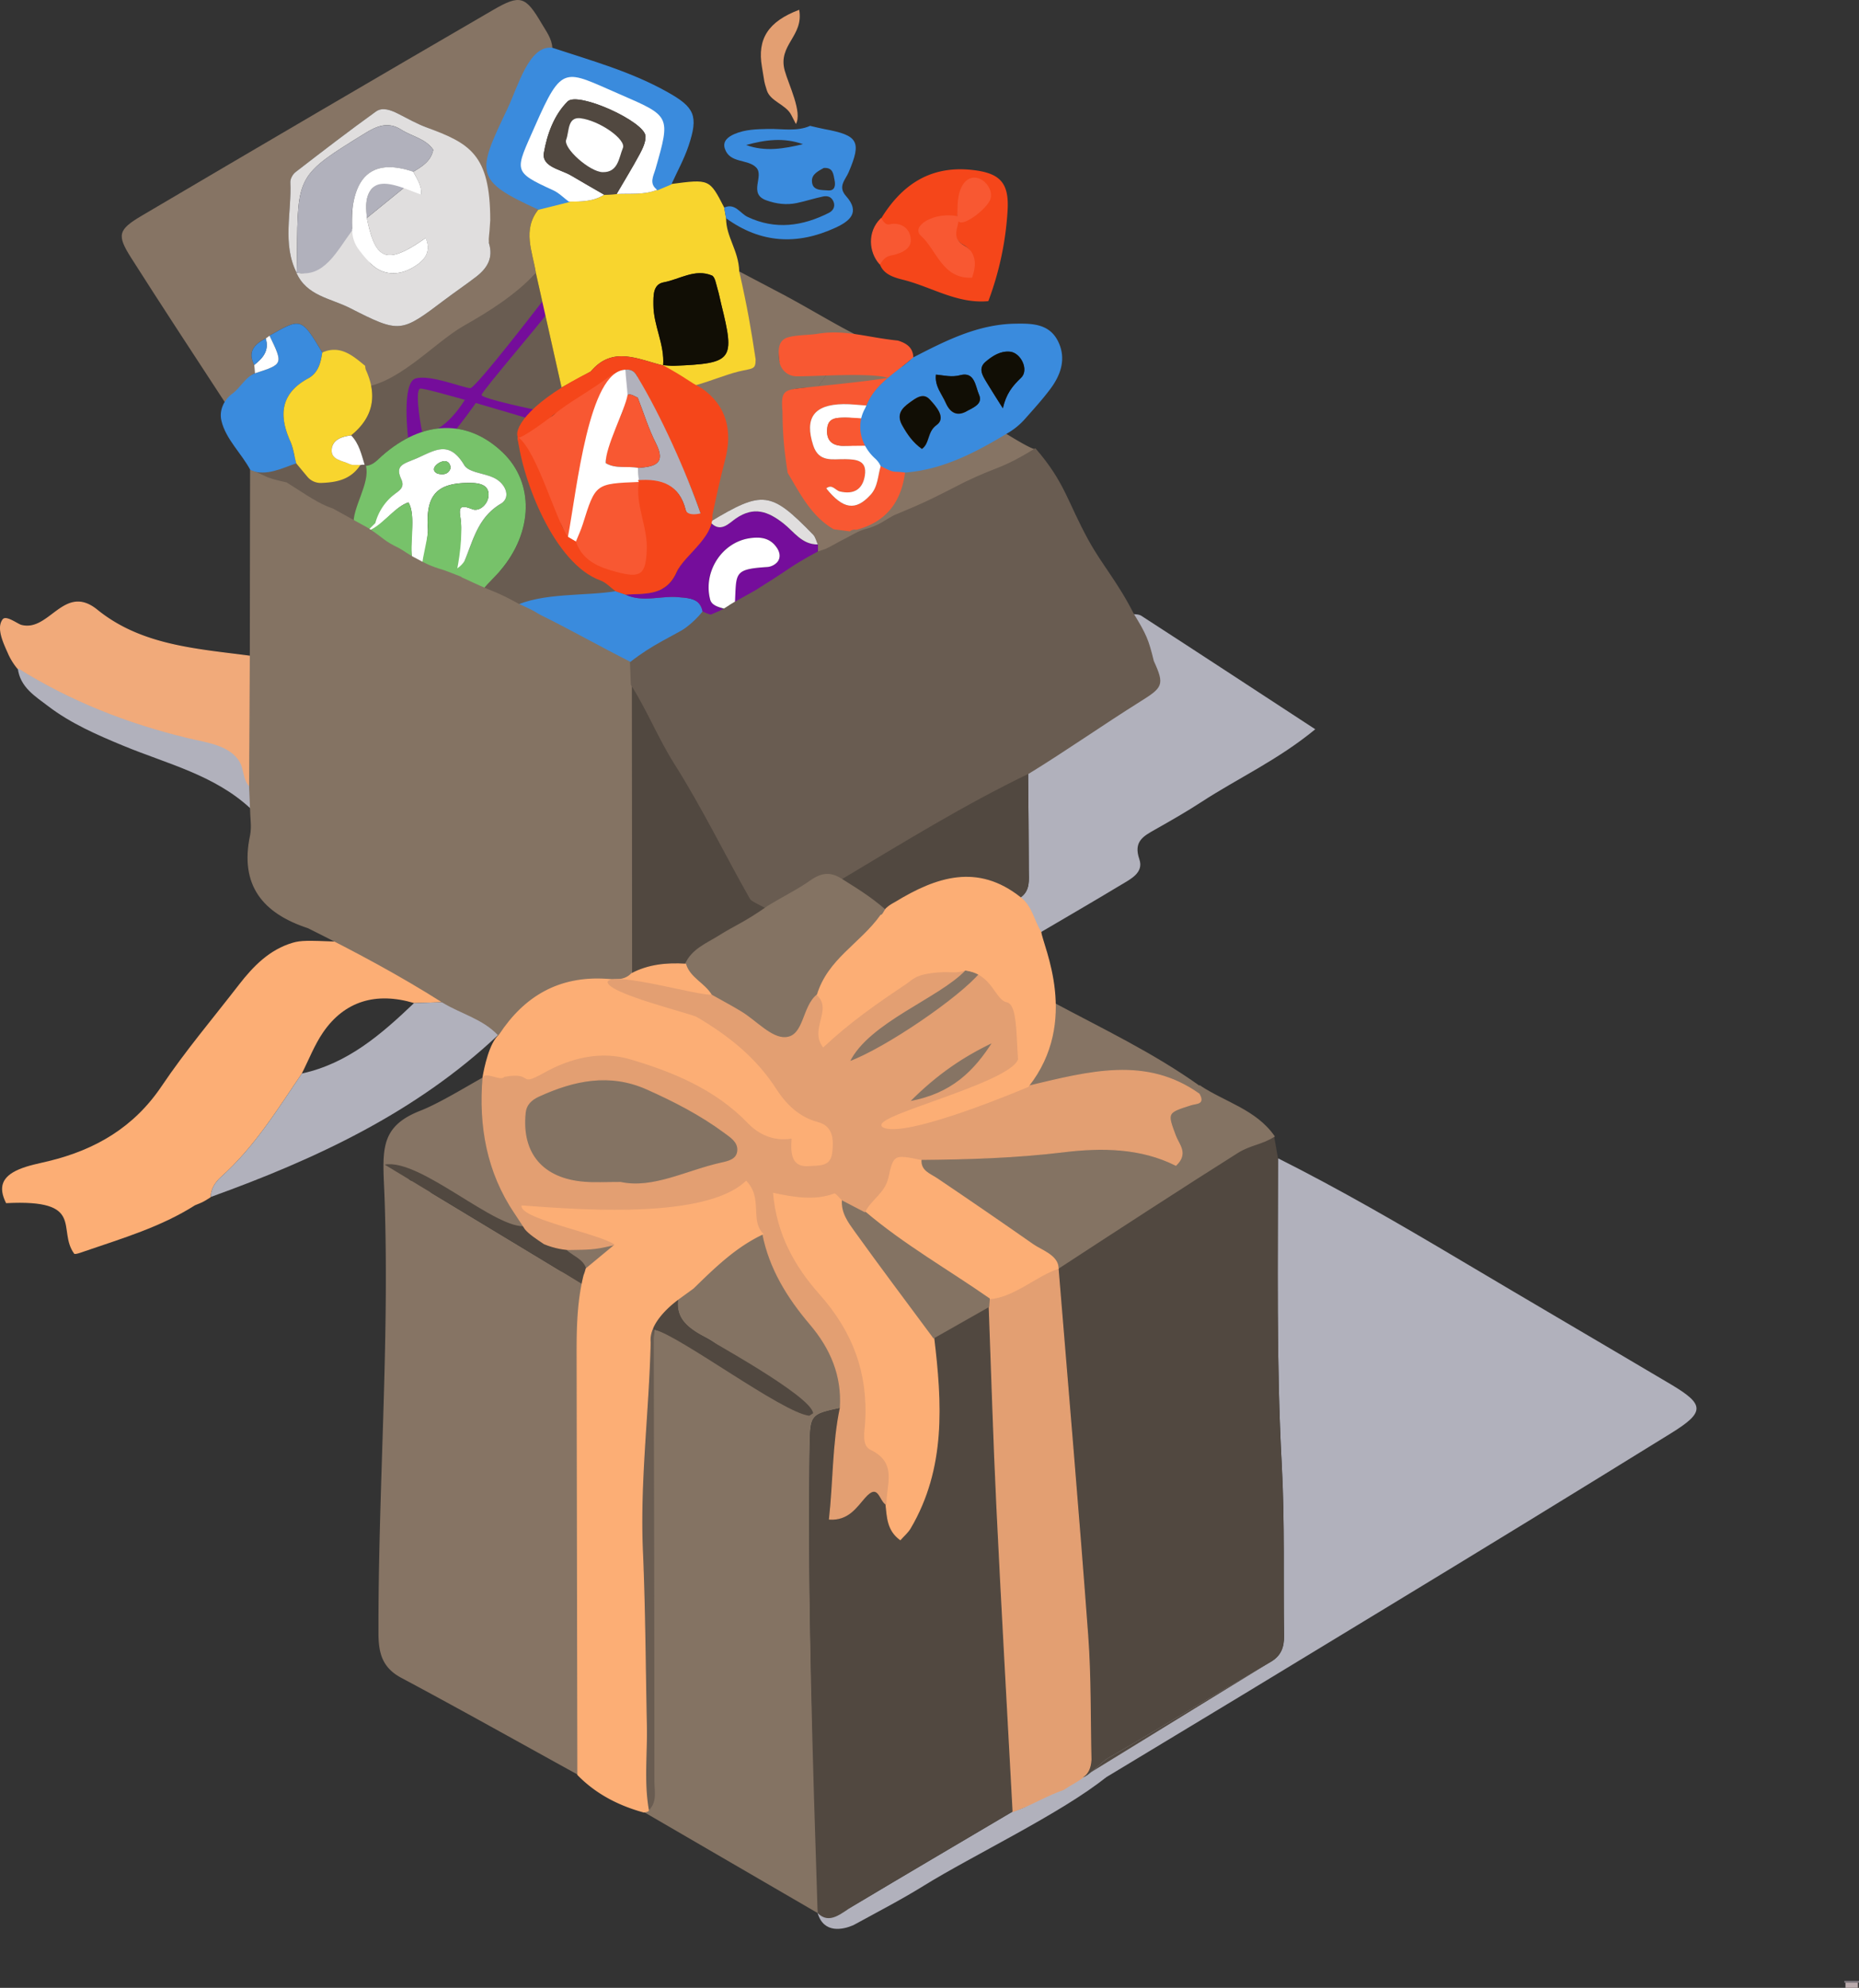 <svg xmlns="http://www.w3.org/2000/svg" viewBox="0 0 1757.75 1879.23">
  <rect x="0" y="0" width="1757.75" height="1879.23" fill="#333333" stroke="none"/>
  <defs>
    <style>
      .cls-1 {
        fill: #867464;
      }

      .cls-2 {
        fill: #b1b1bc;
      }

      .cls-25, .cls-3 {
        fill: #695c51;
      }

      .cls-16, .cls-4 {
        fill: #3a8bdd;
      }

      .cls-5 {
        fill: #750d9b;
      }

      .cls-6 {
        fill: #baabad;
      }

      .cls-7 {
        fill: #898289;
      }

      .cls-8 {
        fill: #514840;
      }

      .cls-13, .cls-9 {
        fill: #847363;
      }

      .cls-10, .cls-22 {
        fill: #fcae75;
      }

      .cls-11 {
        fill: #f8d52e;
      }

      .cls-12 {
        fill: #f1aa7a;
        stroke: #f1aa7a;
      }

      .cls-12, .cls-13, .cls-16, .cls-18, .cls-21, .cls-22, .cls-25 {
        stroke-miterlimit: 10;
      }

      .cls-13 {
        stroke: #847363;
      }

      .cls-14, .cls-18 {
        fill: #f85832;
      }

      .cls-15 {
        fill: #f5461a;
      }

      .cls-16 {
        stroke: #3a8bdd;
      }

      .cls-17, .cls-21 {
        fill: #e39f72;
      }

      .cls-18 {
        stroke: #f85832;
      }

      .cls-19 {
        fill: #77c26a;
      }

      .cls-20 {
        fill: #fff;
      }

      .cls-21 {
        stroke: #e39f72;
      }

      .cls-22 {
        stroke: #fcae75;
      }

      .cls-23 {
        fill: #e0dede;
      }

      .cls-24 {
        fill: #110e05;
      }

      .cls-25 {
        stroke: #695c51;
      }
    </style>
  </defs>
  <title>ajandek2</title>
  <g id="Layer_2" data-name="Layer 2">
    <g id="Layer_1-2" data-name="Layer 1">
      <g>
        <path class="cls-1" d="M744.37,280.49c1.13,10.28,28.85,14.45,21.54,21.56-9.63,9.37-42.65,36.37-47.75,48.5-10.7-26.68-20-65.09-19.18-93.94Z"/>
        <path class="cls-2" d="M1045.89,1680.12c-41.56,33.64-127.32,74.58-172.42,102.57-21.59,13.4-44.26,25.07-66.57,37.3-9.56,4.16-28,8.45-33.8-11.48.09-1.88-4.31-6.28-3.94-8.11,11.3,11.43,26.34,8.11,37.38,1.52,50.19-30,100.57-59.57,150.89-89.31l48.84-16.66Z"/>
        <path class="cls-1" d="M812.73,522c-.68,10.29-29.54-3.71-39.57,0a32.73,32.73,0,0,0,.1-7.27c-1.45-3.13-2.18-7-4.44-9.3-40.07-41.18-47.54-42.05-97.39-12.06a33.35,33.35,0,0,1-1-4.34c3.89-18.7,7.09-37.57,11.85-56,6.72-26-6.54-54.79-30.86-71.66,11.35-6.32,31.58-12.44,43.75-15.47.37.63,1,1.8,1.83,3.28,8.25-1.56,17.5-3,17.5-9.37,5.1-12.13,10.29-24.24,19.92-33.61,7.31-7.12,11.09-15.38,10-25.66,46.79,25.46,76,46.38,125.7,59.27-10.81,1.66-25.11-2.82-40-8.28C819.46,324.64,812,320,809.84,319.12c-.22-.68-1.69.61-4.1,3.4-12.36-4.22-24-7.14-33.15-5.64-8.38,1.36-17.27.65-25.24,3.11-9.61,3-11.58,11.75-10.46,21s37.19-4.27,45.08-4.16a58.65,58.65,0,0,1,11.34,1.66c-5.83,7.84-12.74,17.41-20,27.51-8.13.37-14.66.75-18.29,1.17-14.39,1.68-11.88,7.55-7.27,21.87a42.85,42.85,0,0,1,1.92,10c7.62-10.63,15.82-22.15,23.64-33,28.72-1.31,77.53-2.47,90.26-4.91-14.44-4.22-49.07-17.84-70.27-22.6,5.19-7,9.51-12.57,12.43-16,8,2.72,16.25,6,24.35,9,44,28.38,142.69,94.95,148.73,92.95C990.76,444.32,791.49,509.68,812.73,522Z"/>
        <path class="cls-1" d="M830.09,331.48c-8.1-3-16.38-6.24-24.35-9,2.41-2.79,3.88-4.08,4.1-3.4C812,320,819.46,324.64,830.09,331.48Z"/>
        <path class="cls-1" d="M863.58,361.07c-12.73,2.44-61.54,3.6-90.26,4.91,7.25-10.1,14.16-19.67,20-27.51C814.51,343.23,849.14,356.85,863.58,361.07Z"/>
        <path class="cls-3" d="M506.73,258.23Q518.87,312.3,531,366.39l-1.65,14.38.77.65c-12.58-2.2-19.16,5.51-24.68,15-20.34,13.89-20.34,13.89-5.39,45,.68,6.1.43,12.69,8,15.16l-.26-.25c4.37,40.92,31.69,68.74,75.25,84.46,5.29,1.91,93.45,33.39,98.19,36.84-27.54,4.81,41.14,40.83-50.71,40.83-13.8-.44-191.9-56.09-200.83-67.3,3-3.79,40.21-7.94,43.36-11.63,31.19-36.56,32.21-83,2.42-111.61-33.4-32.05-75.8-30.89-114.37,3.22-4.54,4-8.44,8.87-15.11,9.32l-1.18-1.07c-3-9.81-5.25-20-12.74-27.75,21.12-17.06,24.92-37.94,13.78-62.17a13,13,0,0,1-.52-3.53c35.72-.24,60.18-25.58,88.29-41.58C458.48,290.13,486.18,279.56,506.73,258.23Z"/>
        <path class="cls-4" d="M485.41,573.57c26.72-13.63,69-9.89,96.58-14.69l9.38,3.25c16.47,7.72,33.69.79,50.53,2.47,10.19,1,19.7.9,22.42,13.41-17.89,22.92-46.22,31.09-68.2,48.25-31.61-6-57.35-24.84-85.38-38.72C501.86,583.15,486.71,582.09,485.41,573.57Z"/>
        <path class="cls-3" d="M237,444.88c17.14-.19,97.86-48.69,103.77-5.31l2-.28,2,0L346,440.4c4.44,16,73.35,89.91,75,105.5C402.3,542.57,246.62,462,237,444.88Z"/>
        <path class="cls-1" d="M830.09,331.48c-8.1-3-16.38-6.24-24.35-9,2.41-2.79,3.88-4.08,4.1-3.4C812,320,819.46,324.64,830.09,331.48Z"/>
        <path class="cls-1" d="M863.58,361.07c-12.73,2.44-61.54,3.6-90.26,4.91,7.25-10.1,14.16-19.67,20-27.51C814.51,343.23,849.14,356.85,863.58,361.07Z"/>
        <path class="cls-5" d="M512.74,285s-62.7,81.63-68,81.93-39.17-13.58-52.13-9-6.74,56-6.74,56,16.06,7.82,13.29-5.54-6.59-39.86-1.81-41,99.22,27.37,99.22,27.37L531,366.38l-23.34,21.37s-52.58-10.9-52.34-14.36,59.43-72.33,60.39-75.2S516.33,283.68,512.74,285Z"/>
        <path class="cls-5" d="M439.51,378s-20.08,33.91-40.32,30.36c0,0,13,15.35,21.41,9.13s34.71-44.11,34.71-44.11S442.82,373,439.51,378Z"/>
        <rect class="cls-6" x="1744.94" y="1874.23" width="11.75" height="5"/>
        <rect class="cls-7" x="1743.88" y="1872.73" width="13.88" height="1.5"/>
        <path class="cls-2" d="M1208.39,1095c58.93,29.62,115.92,62.69,172.6,96.37,66.18,39.32,132.66,78.14,198.9,117.37,32,19,32.46,26.2.15,46.18q-135.64,83.89-272,166.57-133.11,81-266.61,161.39c-10.43,6.31-11.73,2.06-32.81,15.6l-53.75,14.17c4.56-13.8,75.75-32.39,76.76-49,4.8-.75,10.36-.18,14.3-2.44,52-29.85,103.74-60.17,155.65-90.2,9.67-5.6,12.69-13.76,12.54-24.45-.75-53.88.76-107.86-2.14-161.61C1206.75,1288.27,1208.34,1191.63,1208.39,1095Z"/>
        <path class="cls-1" d="M546.41,1677.76c-55.61-30.62-111-61.71-167-91.6-18-9.63-21.51-23.37-21.56-42.11-.31-136.9,10.44-272.72,5.84-409.49-1.5-44.59-7-68.53,33.62-84.47,18-7.07,42.35-22.12,59.42-31.59-3.78,46.06,31.81,116.9,58.08,155.9-27.76,4.86-74.18-53.49-107.69-47.11,42.92,25.92,81.89,49.41,120.81,73a38.65,38.65,0,0,0,24.29,5.44c-6.23,25.08-6.59,50.66-6.54,76.28Q546,1479.88,546.41,1677.76ZM383.77,1110.15l-3.23-3,3,3.27c2.76,3.17,4.66,9.59,10.09,2.67Z"/>
        <path class="cls-8" d="M1208.39,1095c-.05,96.67-1.64,193.31,3.55,290,2.9,53.75,1.39,107.73,2.14,161.61.15,10.69-2.87,18.85-12.54,24.45-51.91,30-102.37,61.48-154.38,91.33-3.94,2.26-18.49,17.08-23.3,17.8-.94-39.19,7.5-95,4.6-134-8.58-115.73-20.85-233.37-30.3-349,2.92-3.8,7.35-6.76,11.14-9.23,51.54-33.64,103.1-67.27,155.18-100.06,11.94-7.52,24.37-16.47,40.26-13.52Q1206.57,1084.61,1208.39,1095Z"/>
        <path class="cls-9" d="M773.1,1808.51,608.77,1713a11.08,11.08,0,0,0,4.37-1.3c8.5-7.79-.3-243.54-.29-252.93,0-142.38-4.08-55,5.69-201.7l-.24-.25c24.2,5.68,41.18,27.33,66.67,30.16,3.23,5.76,8.64,7.16,14.67,7.31,4.29,9.61,11.71,14.44,22.21,14.57,3.15,5.93,8.6,7.26,14.68,7.35,2,2.93,3.52,6.4,6.1,8.66,3.3,2.89,7.71,7.32,11.18.55.52-1-3.94-5.58-6.83-7.12s-6.88-1.51-10.38-2.16c-3.06-6.14-8.62-7.27-14.71-7.36-4-9.88-11.36-14.75-22-14.84-3-6-8.55-7.23-14.57-7.43-1.24-16.19-16.07-20.14-26.38-26.62-12.59-7.91-19.73-16.6-17.93-31.6l.34-.29c-9.56-5.12,2.93-9.08,4.44-16.9,20-19.52,49.67-32.5,75.47-44.61,6.41,32.92,23.52,60.35,44.76,85.4,19.52,23,30.61,48.69,28.56,79.29-28.61,6.14-28.47,6.14-29,38.84-2.12,144.41,3.48,288.66,8.13,432.94A38.68,38.68,0,0,0,773.1,1808.51Z"/>
        <path class="cls-1" d="M213.48,381.6c-28.72-43.93-61.15-93.27-89.29-137.56-13.93-21.92-12.77-26.78,10.22-40.34Q300,106.05,466.27,9.4c25.82-15,30.7-13,46,13.05,4.27,7.29,9.68,14.21,10,23.23-23.86,12.6-29.54,37.69-39.8,59.26-28.81,60.54-28.46,60.71,26.82,92.82-15.81,19.52-5.72,40.14-2.58,60.47-20.55,21.33-43.68,35.85-68.57,50-28.11,16-64.27,57.89-100,58.13-11.81-9.71-16.3-40.48-33.42-33.15-19.89-33-19.89-33-49.89-15.92-1.18.92-2.39,1.81-3.63,2.65-10.5,5.35-17.35,12.29-10.81,25q.33,4,.65,8C228.7,357.81,228.22,379.88,213.48,381.6Zm67-123.64-.3-.31c9.48,22.05,32.59,24.38,50.42,33.45,48,24.4,48.33,23.62,90.14-7.88,9.77-7.37,19.94-14.21,29.62-21.69,10.4-8,16.3-17.73,11.92-31.84-2.14-6.88-4.09-14.83-2.73-21.62,9.57-48-15.81-72.58-56.67-87.8-9.13-3.4-17.7-8.36-26.44-12.75-6.81-3.43-14.77-6.55-21-2.07-25.78,18.54-51,37.92-76.1,57.34-2.59,2-5,6.35-4.81,9.49C275.88,200.88,266.65,230.25,280.47,258Z"/>
        <path class="cls-10" d="M317.39,890.12c43.45,21.63,60.29,31.3,101.35,57.3q-13.62.44-27.25.84c-36-10.74-65.69-1.83-85.95,27.63-8.22,12-13.53,25.91-20.16,39-23.24,34.33-45.07,69.75-76.41,97.77-5.59,5-9.49,11.16-9.83,19l.3,0c-7.28,4.65-7.28,4.65-15,7.73-32.21,20.47-68.49,31.2-104.13,43.43-3.41,1.17-9.4,3.45-10.21,2.34-16.48-22.81,11.35-51.6-64.33-47.74-7.67-15.26-3.78-25.19,12.29-32,8.89-3.75,18.67-5.49,28.13-7.79,44.13-10.77,80.48-31.91,106.7-70.91,22.37-33.26,48.46-64,73-95.77,13.6-17.57,28.92-33.26,51-39.75C284.75,889,290.66,889.07,317.39,890.12Z"/>
        <path class="cls-2" d="M972.1,727.85c35-21.5,70.19-42.75,105-64.58,21.7-13.62,21.15-13.88,10.72-36.69-7-15.2-18.86-28.38-19.43-46.26,3.6.54,7.91,0,10.7,1.78C1133,617,1186.75,652.25,1243.63,689.42c-35.48,29.21-73.23,46.31-107.5,68.66-14.28,9.31-29.14,17.78-44,26.18-11.1,6.27-20.6,11.31-14.84,28,4.43,12.82-8.38,18.85-17.62,24.42-25,15.1-50.35,29.75-75.54,44.58-6.71-10.74-8.51-24.39-19.39-32.67,9.7-6.64,8-16.91,8-26.36C972.7,790.77,972.34,759.31,972.1,727.85Z"/>
        <path class="cls-11" d="M506.73,258.23c-3.14-20.33-13.23-41,2.58-60.47l28.53-7.13c11.57-.07,23.18,0,33.5-6.48l11.62-.66c12.85-.79,26,1.06,38.38-4L634.4,174c36.46-4.83,36.46-4.83,50.36,22.2.59,3.34,1.18,6.72,1.77,10.09,0,17.8,11.84,30.24,12.45,50.28,7.93,35.21,10.93,53.21,15.5,83.17,0,10-2.65,8.23-16.11,11.48-12.17,3-25.71,8.81-41.15,13.13-17.31-2.32-23.91-2.5-30.54-19.22,3.64.23,7.29.81,10.92.65,55.47-2.34,57.53-5.08,44.3-58.45-1.17-4.72-2-9.54-3.43-14.17s-2.31-11.46-5.36-12.74c-16-6.69-30.46,3.66-45.57,6.46-10.3,1.9-9.68,12.78-9.7,21.22,0,19.58,10.77,37.49,9.17,57.36-23.45-5.58-47.57-19.05-68.46,5.76q-13.77,7.58-27.56,15.12Q518.87,312.3,506.73,258.23Z"/>
        <path class="cls-12" d="M236.72,620.43q-.34,61.62-.7,123.24c-6.16-5.85-14.17-10.65-18.11-17.72-9.17-16.46-23.44-24.06-40.58-28.21C120.43,684,66.53,662.87,16.8,631.66a.86.86,0,0,1,0,.16A61,61,0,0,1,8.62,619c-4.21-9.68-12.11-24.82-5.71-33.22,2.85-3.75,13.69,4.53,17.14,5.44,26.93,7.1,40.57-39.67,71.61-14.53C133.56,610.69,186,613.72,236.72,620.43Z"/>
        <path class="cls-13" d="M870.79,1096.2c45-.38,89.86-1.75,134.81-7.2,35.92-4.37,73-4,106.24,12.71,11.7-11.18,2.71-19.38-.44-27.79-8.18-21.89-8.35-22,14.51-29.3,5.49-1.75,13.24-.57,7.85-10.19q.4-3.86.83-7.73c23.54,15.62,52.86,22.72,70.15,47.56-12.08,7.59-22.64,7.79-34.58,15.31-52.08,32.8-118.19,75.87-169.73,109.51-3.79,2.47-.6-6.06-3.52-2.26-2-.37-.43,1.61-2.42,1.42,0-12.06-10.08-16.17-17.75-21.57q-45-31.62-90.66-62.27C879.06,1109.66,870,1107.21,870.79,1096.2Z"/>
        <path class="cls-2" d="M199.14,1131.63c.34-7.85,4.24-14,9.83-19,31.34-28,53.17-63.44,76.43-97.77,43.4-9.41,75.28-37.15,106.09-66.59q13.62-.4,27.25-.84c17.32,10.54,38,15.38,52.47,30.83C393.18,1051.84,298.47,1095.82,199.14,1131.63Z"/>
        <path class="cls-14" d="M863.58,337.83c-15.66,14.31-35.84,24.23-44.28,45.56-7.29-.47-14.59-1.44-21.87-1.33-28,.4-36.87,13.16-28.5,39,5.35,16.48,18.56,12.77,30.24,13,10.57.22,20.75,1.12,18.6,15.36-2,13.11-10.35,18.38-23.66,15.2-4.24-1-7.33-7.38-12.84-2.92,15.94,19.84,27.77,21.49,41.85,6.09,7.1-7.76,6.81-18,9.63-27.19,7.93,1.09,16.67-.83,23,6.14-3.66,28.16-18.18,47-46.37,54.21a6.89,6.89,0,0,0-5.71,1.42l-15.35-2c-21.25-12.31-31.64-33.47-43.57-53.37-3-19.93-4.69-33.81-4.9-58.26-1.46-17.43.75-19.91,15.14-21.59,16.47-1.92,68.32-6.86,84.65-10-17.5-5.11-69.54-1.16-86.52-1.39A16.4,16.4,0,0,1,736.89,341c-1.12-9.23-1.67-19.06,7.94-22,8-2.46,20-2.11,28.43-3.48,25.88-4.22,46.54,3.48,75.72,6.44C856.88,324.43,863.27,328.35,863.58,337.83Z"/>
        <path class="cls-15" d="M830.56,210.87c19.88-34.59,47.52-55.09,89.64-50.1,25.52,3,34.08,12.22,32.5,38.31a291.83,291.83,0,0,1-18.2,85.61c-29.2,2.8-53.7-13.47-80.54-20.19-10.27-2.57-21.82-6.09-23.17-20.07,2.69-4.19,6-7.38,11.2-8.42,6.63-1.31,17.06.37,16.34-9.71-.76-10.73-9.63-12.33-19.28-10.14C835.17,217,832.53,214.05,830.56,210.87Zm74.81-5.2c-20.56-4.17-40.77,8.49-32.13,16.27,13.92,12.52,18.89,38,44.39,36.84,4.23-11.75,2.83-22-6.55-27.22-13-7.24-5.23-16.61-5.13-25.33,11.57-1.09,19.92-7.14,25.38-17.1,3.46-6.3.77-11.79-4.54-15.23-6-3.92-10.61-1.21-14.49,4.64C906.74,186.91,905.79,196.15,905.37,205.67Z"/>
        <path class="cls-4" d="M686.53,206.33c-.59-3.37-1.18-6.75-1.77-10.09,10.36-4.58,14.93,5.42,22.1,8.82,26.37,12.48,52,8.79,77-3.9,4.32-2.2,6.63-6.78,3.44-12.09-2.23-3.71-6-3.95-9.28-3.26-8.3,1.72-16.4,4.44-24.7,6.16-9.72,2-19.21.82-28.65-2.55-17.67-6.29-1.66-22.94-9.73-31.14S690,154.69,685.35,140.5c-2.38-7.27,3.49-11.34,9-13.75,10.19-4.44,21.19-4.63,32.21-4.85,13.24-.26,26.79,2.74,39.64-3l-.59,0c4.7,1.07,9.37,2.3,14.11,3.18,31.75,5.87,35.13,11.62,22.73,40.69-3.18,7.48-10.58,13.52-2.5,22.57,13.87,15.54,3.4,23.82-10.27,30.06C753.66,231.94,719.1,230,686.53,206.33Zm19-69.23c18.12,6.64,35.92,3.41,53.68-.79C741.09,129.77,723.27,132.17,705.53,137.1Zm73.32,21.7c-4.73,2.76-11.19,5.64-11.14,12.08.07,9.69,9,8.61,15.21,9.14,6.5.56,7.21-4.62,6.2-9.62C788,164.81,787.83,158.09,778.85,158.8Z"/>
        <path class="cls-16" d="M537.84,190.63l-28.53,7.13c-60.82-27.69-58-34-29.15-94.53,10.26-21.56,20.5-60.49,42.13-57.55C559.21,57.87,596.78,68.26,631,87.54c25.25,14.21,29,21.88,19.69,49.87C646.5,150,639.94,161.84,634.42,174c-4.37,1.82-8.73,3.63-13,5.44-8.07-5.95-3.51-13.06-1.6-19.77,14.38-50.35,14.17-49.8-34.19-70.77-51.88-22.48-53.69-29.13-79.91,30.56-18.57,42.29-21.77,42.51,17.4,60.41C528.52,182.38,533,187,537.84,190.63Z"/>
        <path class="cls-4" d="M209.35,397.7c-2.28-9.75,2.3-19.7,10.39-25.59,7.7-5.6,12.15-15.57,21.3-19.2,26.8-8.6,26.8-8.6,13.81-35.6,30-17.08,30-17.08,49.87,15.9-1.51,9.85-3.72,19.33-13.5,24.65-25.76,14-27.81,34.51-16.82,59.16,2.93,6.56,3.87,14,5.73,21-14,4.72-27.56,12.21-43.16,6.82C228.63,428.8,213.5,415.38,209.35,397.7Z"/>
        <path class="cls-2" d="M16.8,631.66C66.53,662.87,120.43,684,177.33,697.74c17.14,4.15,40.33,6.54,49.5,23,3.94,7.07,3,17.08,9.19,22.93l.9,20.72c-34.21-31.84-79-42.26-120.44-59.43-24.84-10.29-49.47-21-71-37.41C33.11,658.12,18.88,649.58,16.8,631.66Z"/>
        <path class="cls-1" d="M1134.59,1026.7q-.42,3.87-.83,7.73c-50.13-35.6-103.34-21.25-161.59-7.38,16.46-27,24.87-52.3,22.78-80C1042.21,972.36,1090.77,995.37,1134.59,1026.7Z"/>
        <path class="cls-17" d="M752.55,117.22l-4.41-8.59C743,98.64,728.28,95.94,725,85.21c-3-9.87-1.56-4.49-4.59-22.18-4.49-26.3,5.92-42.67,35.25-53.78C760.13,34.39,735.25,42.3,742,66.8,745.69,80.1,758.88,106.31,752.55,117.22Z"/>
        <path class="cls-18" d="M833,206.85c2,3.18,4.3,6.6,8.19,5.72,9.65-2.19,18.76,2.92,19.52,13.65.72,10.08-11.73,13.54-18.36,14.85-5.24,1-7.8,4.1-10.49,8.29C822,238.24,820.41,219.32,833,206.85Z"/>
        <path class="cls-8" d="M648.13,911.54c-17.7-1.1-40.76,4.55-56.78,13-.08-91.11.07-208.19,0-299.3,23.8,18.69,36.64,70.15,51.95,94.32,25.83,40.8,47.89,84,71.75,126.08,1.69,3,9.76,12,12.37,14.48-9.95,16.11-32.17,15.07-47.07,24.47C668.32,892.2,654.49,897.28,648.13,911.54Z"/>
        <path class="cls-19" d="M345.94,440.39c6.69-.44,10.59-5.29,15.13-9.31,38.57-34.11,81-35.27,114.37-3.22,29.79,28.6,28.77,75.05-2.42,111.61-3.15,3.69-12.28,12.66-15.32,16.45-13.77,0-35.43,8.78-39.5-11.18,3.18-1.71,20.45-12.81,21.5-15.39,8.05-19.69,12.59-40.41,33.7-53,9.94-5.94,4.91-18.41-5-23.91-9.47-5.23-25-5.34-29.43-12.75-15-25-29-12.84-47.22-5.41-11.47,4.67-17.94,6.32-12.28,18.82,3.66,8.07-2.2,10.76-6.68,14.37-8.87,7.14-17.8,26.78-20.82,37.75-6.35-.95-14.08-3.19-17.52-9.13C332.73,480.48,350.4,456.38,345.94,440.39Z"/>
        <path class="cls-11" d="M345.3,345.88a13,13,0,0,0,.52,3.53c11.14,24.23,7.34,45.11-13.78,62.17-8.52,1-17.41,3.88-18.42,12.86-1.19,10.47,10.11,10.84,16.86,14.22,2.86,1.43,6.82.66,10.28.89-9.14,14-22.68,16.48-36.95,17a16.26,16.26,0,0,1-13.12-5.8q-5.28-6.33-10.56-12.69c-1.86-7.07-2.8-14.51-5.73-21.07-11-24.65-8.94-45.16,16.82-59.16,9.78-5.32,12-14.8,13.5-24.65C321.86,325.9,333.49,336.17,345.3,345.88Z"/>
        <path class="cls-20" d="M354.89,494.51a51.41,51.41,0,0,1,17.86-27.06c4.48-3.61,10.34-6.3,6.68-14.37-5.66-12.5.81-14.15,12.28-18.82,18.25-7.43,32.24-19.61,47.22,5.41,4.43,7.41,20,7.52,29.43,12.75,9.95,5.5,15,18,5,23.91-21.11,12.61-25.65,33.33-33.7,53-1.05,2.58-4.69,6.53-7.87,8.24,0,0-2.22-2.26-2.24-2.26,3.7-15.24,8.29-30.29,5.72-46.42-1.56-9.74.25-11.86,11.23-7.54,7.27,2.86,16.42-5.75,15.38-15.22-.9-8.28-9.73-9.54-17.19-9.61-31.7-.3-42.28,11.34-40.12,43.54.49,7.22-3.79,26-3.7,33.24-4.09-2.35-7.15-4.55-11.25-6.92-2.85-13,4-39.18-3.43-51.41-14.26,4.59-26.11,24.85-38.94,27.1ZM426,442.66c0-4.18-2.56-7.06-6.26-6.7a13.23,13.23,0,0,0-8.29,4.8c-2.66,3.5-.15,6.58,3.55,7.27C419.58,448.88,424.15,448.22,426,442.66Z"/>
        <path class="cls-19" d="M399.19,534.74c-.08-7.25,5.91-27.44,5.42-34.66-2.16-32.2,8.42-43.84,40.12-43.54,7.46.07,16.29,1.33,17.19,9.61,1,9.47-8.11,18.08-15.38,15.22-11-4.32-12.79-2.2-11.23,7.54,2.57,16.13-1,41.59-4.71,56.83C418.73,547.91,404.74,544.12,399.19,534.74Z"/>
        <path class="cls-19" d="M346.29,502.09c12.83-2.25,25.68-22.51,39.94-27.1,7.44,12.23.84,41.21,3.68,54.21C374.23,529.22,354.18,518,346.29,502.09Z"/>
        <path class="cls-8" d="M829.21,864.24c-6.92-16.57-24.49-19.87-33.91-33.28A1309,1309,0,0,1,972.1,727.85c.24,31.46.6,62.92.62,94.38,0,9.45,1.72,19.72-8,26.36-40.54-32.2-79.4-19.07-117.89,4.37l-8.09,5.38C836.73,859.42,831.51,864.14,829.21,864.24Z"/>
        <path class="cls-5" d="M664.32,578c-2.72-12.51-12.23-12.4-22.42-13.41-16.84-1.68-34.06,5.25-50.55-2.47,18.57-1.14,38.23,1.47,48.28-20.94,7.87-17.53,31.73-27.49,24.64-52.19L663,486.92l7.38,2.11a33.83,33.83,0,0,0,1,4.32c9.56,11.29,18.17,1,24.32-3.18,17.1-11.7,30.34-6.77,44.82,4.49,10,7.79,17.61,20.28,32.68,20.05a32.14,32.14,0,0,1-.09,7.27c-27,14.58-47.66,41-78.9,47.76,1.45-27.66-.73-31.69,31.38-33.74a14.48,14.48,0,0,0,9.36-4.65c3.28-4,2.55-9.05-.41-13.49-6.42-9.61-16-10.54-26.08-9-26.13,4.09-43.8,31.68-37,57.86,1.55,6,10.61,8.4,15,9.82C681.55,584,672.29,582.12,664.32,578Z"/>
        <path class="cls-20" d="M685,575.56c-4.41-1.42-12-2.79-13.52-8.81-6.76-26.18,10.91-53.77,37-57.86,10.07-1.57,19.66-.64,26.08,9,3,4.44,3.69,9.46.41,13.49a14.48,14.48,0,0,1-9.36,4.65c-32.11,2-29.23,5.68-30.69,33.34C692.15,571.78,687.79,573.11,685,575.56Z"/>
        <path class="cls-1" d="M803.71,502.37a6.89,6.89,0,0,1,5.71-1.42C808.14,504,806.4,505.1,803.71,502.37Z"/>
        <path class="cls-21" d="M1005.49,1691.74c-16.28,5.55-31.78,15.31-48.07,20.87-5.14-95.91-10.66-191.81-15.31-287.75-3.06-63.18-4.89-126.43-7.27-189.64.18-2.46.37-4.91.55-7.37,23.66-2,38-22.54,59.1-29.61,2,.19,4,.47,5.94.84,9.45,115.67,19.45,231.3,28,347,2.9,39,2.18,78.3,3.12,117.49C1030.58,1680.22,1021,1681.4,1005.49,1691.74Z"/>
        <path class="cls-8" d="M554.27,1199.42c-.53,2.13,105.79,73.27,105,75.32-8.68.8-123.75-69.91-131.29-74.48C489,1176.7,406.63,1126.87,363.71,1101c33.5-6.39,106.1,62.81,133.85,58,2,.45-6.76-10.84-4.93-9.92,1.41,9.34,6.9,13.4,16.21,12.5v0c1.09,4.37,3.87,6.41,8.38,6,3.47,4.39,8.09,6.07,13.56,5.74C533.76,1186.39,550.57,1187,554.27,1199.42Z"/>
        <path class="cls-8" d="M934.84,1235.21c2.38,63.22,4.21,126.47,7.27,189.65,4.65,95.94,10.17,191.84,15.31,287.75-50.31,29.74-100.69,59.35-150.88,89.31-11,6.59-22.13,18-33.44,6.59-4.65-144.29-9.55-294.11-7.43-438.52.48-32.7.34-32.7,29-38.84-7.16,34.14-6.24,68.93-10.27,105.08,17.58,1.07,25.24-11.22,33.23-20.34,13.18-15,14.08,2.46,20.16,6.22,1.32,12,1.33,24.54,13.51,33.41,3.18-3.6,7-6.76,9.35-10.77,33.44-56.76,29.67-118.18,22.24-180Z"/>
        <path class="cls-3" d="M613.14,1711.67c-4.85-26.73-1.44-53.67-2-80.51-1.15-55-1.35-109.94-3.74-165-2.85-65.79,1.45-145.47,3-211.45.12-5.26,6.33-4.75,7.76-.7.12,142.38.65,287.75.61,430.13C618.78,1693.56,621.64,1703.88,613.14,1711.67Z"/>
        <path class="cls-8" d="M618.3,1256.79c-1.63-16.86,12.62-21,22.75-28.53-1.8,15,5.34,23.69,17.93,31.6,10.31,6.48,108.61,60,109.85,76.21l-3.62,2.33C739.72,1335.57,642.5,1262.47,618.3,1256.79Z"/>
        <path class="cls-3" d="M641.39,1228q7.05-5.12,14.1-10.25"/>
        <path class="cls-22" d="M882.84,1264.72c7.43,61.85,11.2,123.27-22.24,180-2.37,4-6.17,7.17-9.35,10.77-12.18-8.87-12.19-21.4-13.51-33.41-.39-18.12,10.75-38.69-14.71-50.84-9.24-4.41-5.94-17.85-5.42-27.29,2.55-46.13-11.93-84.85-43-119.81-23.06-25.92-40.94-56.58-44.2-97.09,20.92,4.47,39.81,7.71,58.39.82,1.56-.58,5.16,4.32,7.81,6.66-1,11.76,5.81,20.83,11.94,29.36C832.88,1197.82,858,1231.17,882.84,1264.72Z"/>
        <path class="cls-9" d="M586.75,1117.87c-14.46,0-24.26.62-34-.11-39.7-3-60.18-27.15-56.27-65.47.87-8.46,6.17-12.89,13-16,33.17-15.2,67-22.37,102.15-6.73,25.66,11.41,50.59,24.21,73.25,41,5.77,4.26,12.94,8.59,12.73,16.66-.25,9.29-9.23,11-15.82,12.43C648.8,1107,617.6,1124.47,586.75,1117.87Z"/>
        <path class="cls-22" d="M1000.43,1199.08c-21.1,7.07-41.38,26.8-65,28.77-39.26-27.37-81.1-51.06-117.7-82.25,5.72-11.69,18.66-17.9,21.79-32.15,5-22.67,5.94-22.46,31.3-17.26-.74,11,8.28,13.47,15.3,18.21q45.6,30.75,90.66,62.27C984.41,1182.07,1000.48,1187,1000.43,1199.08Z"/>
        <path class="cls-13" d="M817.69,1145.6c36.6,31.19,78.44,54.88,117.7,82.25-.18,2.46-.37,4.91-.55,7.37l-52,29.5c-24.84-33.55-50-66.9-74.32-100.8-6.13-8.53-12.91-17.6-11.94-29.36Z"/>
        <path class="cls-1" d="M883.66,926.19q14.52-4.62,29-9.24c4.7,1,9.39,2.06,14.22,3.12-19.28,23.17-89.26,71.11-124,84C821.19,966.22,858.8,952.63,883.66,926.19Z"/>
        <path class="cls-1" d="M859.62,1041.57c26.58-26.79,51.73-43.34,79.34-56.44C921.51,1012.45,900.26,1034.46,859.62,1041.57Z"/>
        <path class="cls-1" d="M554.27,1199.42c-3.7-12.41-20.51-13-23.48-26.11,17.78-10.54,33.75,7.14,51.1,3.23Z"/>
        <path class="cls-23" d="M398.27,184c.7-8.32-3.93-14.78-7.49-21.62,8.28-5,16.69-9.88,18.87-20.81-7.38-10.7-20.29-12.58-30.29-19-12.21-7.87-22.92-3.53-33.81,3.18-64.19,39.61-64.22,39.56-64.71,114,0,6.07-.24,12.13-.37,18.2-13.82-27.71-4.59-57.08-5.94-85.68-.15-3.14,2.22-7.49,4.81-9.49,25.14-19.42,50.32-38.8,76.1-57.34,6.22-4.48,14.18-1.36,21,2.07,8.74,4.39,17.31,9.35,26.44,12.75,40.86,15.22,60.66,25,60.66,87.94-1,18-1.69,14.64-1.26,21.48,4.38,14.11-1.52,23.8-11.92,31.84-9.68,7.48-19.85,14.32-29.62,21.69-41.81,31.5-42.17,32.28-90.14,7.88-17.83-9.07-40.94-11.4-50.42-33.45,26.31,5.76,34-33.71,52.86-41.36,6.09,7.4,11.64,27.52,18.62,34,11.08,10.18,25,10.09,37.16,3.46,9.83-5.37,20.12-13.41,13.66-28.76-36.66,25.78-47.51,21.85-55.64-18.87l36.29-29.49,15.33,7.23"/>
        <path class="cls-20" d="M254.85,317.31c13,27,13,27-13.81,35.6q-.28-4-.65-7.94c8.14-6.35,14.38-13.56,10.83-25C252.46,319.12,253.67,318.23,254.85,317.31Z"/>
        <path class="cls-4" d="M251.22,320c3.55,11.45-2.69,18.66-10.83,25C233.87,332.25,240.72,325.31,251.22,320Z"/>
        <path class="cls-15" d="M663.39,366.94c24.32,16.87,29.1,41.1,22.38,67.13-4.76,18.47-8.72,36.25-12.61,54.95-2.46-.7-7.66-1.4-10.13-2.11-14-40.34-32.91-78.35-55.14-114.73-4.45-12.15-4.42-30.33-26.07-19.35-7.16.14-27.12,5.23-34.28,5.37l11-6.95c20.9-24.8,45-11.33,68.47-5.75l-.33-.33C649.24,357.4,650.72,360.42,663.39,366.94Z"/>
        <path class="cls-20" d="M537.84,190.63c-4.88-3.63-9.32-8.25-14.73-10.73-39.17-17.9-36-18.12-17.4-60.41,26.22-59.69,28-53,79.91-30.56,48.36,21,48.57,20.42,34.19,70.77-1.91,6.71-6.47,13.82,1.6,19.77-12.47,5.08-25.6,3.23-38.45,4,7.32-12.54,14.95-24.91,21.84-37.69,2.8-5.21,5.75-11.35,5.56-17-.44-13.83-63.92-42.56-73.63-32.91-13.08,13-19.51,31.39-22.46,48.48-2.33,13.47,15.8,15.66,25.82,21.62,10.35,6.15,20.83,12.08,31.25,18.12C561,190.66,549.41,190.56,537.84,190.63Z"/>
        <path class="cls-24" d="M627,345.5c1.6-19.87-9.21-37.78-9.17-57.36,0-8.44-.6-19.32,9.7-21.22,15.11-2.8,29.58-13.15,45.57-6.46,3,1.28,4,8.25,5.36,12.74s2.26,9.45,3.43,14.17c13.23,53.37,11.17,56.11-44.3,58.45-3.63.16-7.28-.42-10.92-.65Z"/>
        <path class="cls-8" d="M571.34,184.15c-10.42-6-20.9-12-31.25-18.12-10-6-28.15-8.15-25.82-21.62,3-17.09,9.38-35.48,22.46-48.48,9.71-9.65,73.19,19.08,73.63,32.91.19,5.62-2.76,11.76-5.56,17C597.91,158.59,590.28,171,583,183.5Zm-23-72.43c-11.85-.92-10,12.48-13,20.32-3,8,22.27,30.52,34.55,30.73C584.62,163,585.18,149,589,139.92,592.29,132,566.75,113.67,548.31,111.72Z"/>
        <path class="cls-20" d="M832.75,440.6c-2.82,9.2-2.53,19.43-9.63,27.19-14.08,15.4-25.91,13.75-41.85-6.09,5.51-4.46,8.6,1.9,12.84,2.92,13.31,3.18,21.67-2.09,23.66-15.2,2.15-14.24-8-15.14-18.6-15.36-11.68-.25-24.89,3.46-30.24-13-8.37-25.82.53-38.58,28.5-39,7.28-.11,14.58.86,21.87,1.33-2.18,4.18,1.43,9-.77,13.16-4.76-.42-15.34-1.92-20.08-1.77-7,.22-15.07-.06-16.27,9.71s2.64,16.28,13.33,17c4.77.31,26.17-1.46,31-1.3C834.44,426,828.07,430.76,832.75,440.6Z"/>
        <path class="cls-14" d="M836.19,421.24c-4.77-.16-35.91.53-40.68.22-10.69-.69-14.53-7.16-13.33-17s9.23-9.49,16.27-9.71c4.74-.15,20.54,1,25.31,1.41C822.8,404.86,837.16,412.56,836.19,421.24Z"/>
        <path class="cls-18" d="M906.25,205.54c-.12,9.37-8.46,19.45,5.5,27.22,10.09,5.61,11.59,16.63,7,29.26-27.41,1.26-32.75-26.14-47.71-39.6-9.29-8.35,12.43-22,34.53-17.48Z"/>
        <path class="cls-18" d="M905.62,204.94c.45-10.23-.43-21.54,5.54-30.54,4.17-6.28,11-7.81,17.48-3.6,5.71,3.69,10.26,12.33,6.55,19.1-5.88,10.71-30.91,28-28.94,15.64C905.62,209.45,905.62,204.94,905.62,204.94Z"/>
        <path class="cls-14" d="M529.34,380.77c14.89-4,22.75-5.24,24.09-24.54,7.16-.13,21.23-3.26,28.39-3.39-.16,8.5-3.19,17,.29,25.49-20.33,41.24-33.16,91-41.67,136.38-11.68-16-4.68-18.83-22.66-31.26L508,456.52c.46-6.7-.64-12.57-8-15.16-15-31.09-15-31.09,5.41-45,12,1.16,21-2.41,24.66-15Z"/>
        <path class="cls-20" d="M344.78,439.33l-2,0-2,.28c-3.44-.25-7.4.52-10.26-.91-6.75-3.38-18.05-3.75-16.86-14.22,1-9,9.9-11.87,18.42-12.86C339.53,419.34,341.75,429.52,344.78,439.33Z"/>
        <path class="cls-19" d="M426,442.67c-1.81,5.55-6.38,6.21-11,5.36-3.7-.69-6.21-3.77-3.55-7.27a13.23,13.23,0,0,1,8.29-4.8C423.39,435.6,425.91,438.48,426,442.67Z"/>
        <path class="cls-2" d="M664.27,489c-8.68,5.48-14.24-.21-15.94-6.92C642.15,457.65,625.86,454,604,455.6c.11-3.88-.64-9.37-.52-13.25,14.6-1.23,26.89-3.2,16.7-23.27-7-13.73-11.51-28.69-17.14-43.09,1.63-1.27-2.21-18.93-.6-20.21C624.67,392.18,649,446.57,663,486.91Z"/>
        <path class="cls-23" d="M671.43,493.35c49.85-30,57.32-29.12,97.39,12.07,2.26,2.33,3,6.16,4.44,9.29-15.08.23-22.68-12.26-32.69-20.05-14.48-11.26-27.72-16.19-44.82-4.49C689.6,494.37,681,504.64,671.43,493.35Z"/>
        <path class="cls-2" d="M333.07,217.74c-14.36,19.22-26.59,45.67-52.9,39.91l.3.31c.13-6.07.33-12.13.37-18.2.49-74.48.52-74.43,64.71-114,10.89-6.71,21.6-11,33.81-3.18,10,6.44,22.91,8.32,30.29,19-2.18,10.93-10.59,15.8-18.87,20.81-32.15-10.89-51.37-1.13-56.81,30.25C332,204.19,333.22,205.85,333.07,217.74Z"/>
        <path class="cls-2" d="M346.83,206.07c-.79-9.49-1.9-19.49,4.39-27.33,9.38-11.68,20.28-16.16,31.9-2.16Z"/>
        <path class="cls-2" d="M582.11,378.33c-3.48-8.46-.45-17-.29-25.49,21.65-11,21.62,7.19,26.07,19.34q-2.39,1.9-4.82,3.8c-5-2.4-10.63-6.66-12.5,2.92-1.32,6.77-1.5,13.83-7.76,18.44Q582.47,387.85,582.11,378.33Z"/>
        <path class="cls-20" d="M548.31,111.72c18.44,2,44,20.24,40.66,28.2-3.79,9.07-4.35,23.11-19.07,22.85-12.28-.21-37.57-22.71-34.55-30.73C538.3,124.2,536.46,110.8,548.31,111.72Z"/>
        <path class="cls-18" d="M537,507.61c2.2-5.51,12.27-6.52,14-12.17,12-38.24,11.92-38.25,52.94-39.84-3.34,22,12.32,43.37,11.47,65.14-.92,23.68-8.32,31.12-31.33,25C567.47,541.3,543.36,525.9,537,507.61Z"/>
        <path class="cls-14" d="M603.5,442.35c-10.16-2.07-21.12,1.19-30.73-4.48-.79-14.64,7.7-26.81,10-40.52,6.27-4.62,6.45-11.68,7.77-18.45,1.87-9.58,7.53-5.32,12.5-2.92,5.62,14.41,10.16,29.37,17.13,43.1C630.39,439.15,618.1,441.12,603.5,442.35Z"/>
        <path class="cls-20" d="M398.27,184c-15.15-5.3-37.67-16.93-47-5.25-6.29,7.84-5.18,17.84-4.39,27.33,8.13,40.72,19,44.65,55.64,18.87,6.46,15.35-3.83,23.39-13.66,28.76-12.15,6.63-26.08,6.72-37.16-3.46A109.21,109.21,0,0,1,339.32,236a30.08,30.08,0,0,1-6.23-17.5c-.23-8.72-.58-17.47.88-25.9,5.44-31.38,24.66-41.14,56.81-30.25,3.56,6.84,8.19,13.3,7.49,21.62"/>
        <path class="cls-4" d="M969.31,395.87a66.55,66.55,0,0,1-15.44,12.95c-30.41,18.28-61.41,35.12-98.08,37.92-11.85-1.71-8.94,1.28-23-6.14a23,23,0,0,0-5.44-7.21c-13.23-12-18.17-30.59-9.87-46.43l1.87-3.57c8.43-21.33,28.61-31.25,44.27-45.56,30.34-15.64,60.73-31.18,96-31.82,16.16-.29,32.7-.18,41,17.05,7.71,16,2.46,31.29-7.39,44.5C985.86,377.44,977.52,386.61,969.31,395.87ZM948.25,386c3.07-13.58,8.82-20.86,17.2-28.88,7.68-7.37-.12-23.65-10.53-24.65-9-.86-16.56,4.06-23,9.52-7.42,6.3-2.74,13.27,1,19.54C937.91,369.8,943.14,377.87,948.25,386Zm-76.53,38.41c7.58-5.41,4.86-16.13,13.88-22.57,9.41-6.72-.47-17.75-6.53-24.28-6.27-6.75-13.26-1.09-19.21,3.18-7.52,5.39-12.34,11.39-6.85,21.26C857.8,410.62,863.24,418.48,871.72,424.43ZM885,354.14c-1.38,10.62,5.49,18.28,9.27,26.87,4,9,10.53,13.23,20.18,7.55,6-3.53,15.12-6.61,11.21-15.5-3.41-7.78-4-22-17.68-18.38C899.72,356.86,892.79,354.89,885,354.14Z"/>
        <path class="cls-24" d="M948.25,386c-5.11-8.15-10.34-16.22-15.3-24.47-3.77-6.27-8.45-13.24-1-19.54,6.44-5.46,14-10.38,23-9.52,10.41,1,18.21,17.28,10.53,24.65C957.07,365.16,951.32,372.44,948.25,386Z"/>
        <path class="cls-24" d="M871.72,424.43C863.24,418.48,857.8,410.62,853,402c-5.49-9.87-.67-15.87,6.85-21.26,5.95-4.27,12.94-9.93,19.21-3.18,6.06,6.53,15.94,17.56,6.53,24.28C876.58,408.3,879.3,419,871.72,424.43Z"/>
        <path class="cls-24" d="M885,354.14c7.8.75,14.73,2.72,23,.54,13.71-3.62,14.27,10.6,17.68,18.38,3.91,8.89-5.22,12-11.21,15.5-9.65,5.68-16.23,1.41-20.18-7.55C890.48,372.42,883.61,364.76,885,354.14Z"/>
        <path class="cls-20" d="M591.35,349.58c.23,6.34,1.74,17.68,2,24C591,387.31,572,423.23,572.77,437.87c9.61,5.67,20.57,2.41,30.73,4.48-.12,3.88.41,8,.51,11.29-.06-2.15,0,2,0,2-41,1.59-41,1.6-52.94,39.84-1.77,5.65-4.35,11-6.56,16.55L537,507.61C545.55,462.25,556.62,350.55,591.35,349.58Z"/>
        <path class="cls-13" d="M314.66,481.23l33.17,18.34c15.66,10.17,13.88,11.62,29.5,19.17,4.09,2.35,8.24,5.31,12.33,7.66,14,7.5,16.25,8.93,30.88,13.36l14.88,5.76c2.49,1.75-1.15-.44,11.49,5.58,21,9.75,21.77,8.28,42.52,19.72,21.25,9.75,14.6,7.6,23.48,12,28,13.88,51.75,27.5,83.2,43.45l.84,20.9q.1,136.67.23,273.33c-6.8,7.11-15.8,5.78-24,5.27-44.33-2.78-77.08,16.14-100.88,52.52l-1.12,0c-14.46-15.45-35.15-20.29-52.49-30.84-41-26-83.85-48.79-127.31-70.42C249,863.14,227,836.83,236.91,789.91c1.72-8.14.09-17,0-25.52l-.9-20.71q.34-61.62.7-123.25.14-87.79.25-175.55c15.6,5.39,10.6,6.58,33.86,11.65,19.16,12,29.83,20,43.83,24.7"/>
        <path class="cls-25" d="M597,647.17q-.42-10.45-.83-20.91c22-17.16,35.79-22,68.2-40.86,15.18-7.83,15.16-6,24.84-12.46,2.8-2.45,26.58-14.67,29.38-17.12,29.57-18.23,27.61-19.26,54.62-33.84,10-3.71,3.32,0,21.51-10,9-4.38,15.93-9.12,23-11.17,13.81-3.34,20.18-9.48,27.84-13.27,27.3-11.53,28.93-11.89,67.85-31.89,33-15.71,32.25-11,65.5-31.23,27.92,32.34,29.69,49.9,50.07,86.87,12.8,23.21,27.3,39,42.52,69,12,19.75,14,24.25,19,44.75,10.44,22.81,8.38,24.58-13.32,38.2-34.8,21.83-69.23,46-104.25,67.52C911.19,760.5,853.83,796.05,795.3,831c-10-6.31-18.24-5.66-28.79,1.72-13,9.12-22.72,28.66-41.5,26.21-2.62-2.45-13.83-6.51-15.52-9.49-23.86-42.07-45.49-86.52-71.33-127.33C622.86,697.9,612.49,671.74,597,647.17Z"/>
        <path class="cls-13" d="M648.13,911.54c6.36-14.26,20.19-19.34,32.22-26.94,14.9-9.4,23.47-12.08,45.74-27.76,17.6-10.72,27.39-15,40.42-24.16,10.55-7.38,18.76-8,28.79-1.72,20.61,12.86,31.75,20.06,47.36,34.36-19.36,27.1-59.46,41.37-69.75,75.17-14.42,11-11.93,39.55-30.35,40.56-13.51.74-27.87-15.86-42-24.44-9.17-5.55-18.66-10.58-28-15.84C666,929.66,652.13,924.74,648.13,911.54Z"/>
        <path class="cls-8" d="M1201.54,1571c-51.91,30-102.37,61.48-154.38,91.33-3.94,2.26-18.49,17.08-23.3,17.8"/>
        <path class="cls-22" d="M743.92,1080.87c-16.9,2.53-27-8.13-37.36-18.84-30.66-31.79-70.55-48.24-111.26-60.18-26.89-7.89-54.88-1.63-81,13-25.5,14.27-37.59,26-57.56,3.68,1.48-8.9,6.43-32.84,15.58-40.22,23.8-36.37,56.55-55.29,100.88-52.51,8.17.51,17.17,1.84,24-5.27,16-8.46,33.26-10.06,51-9,4,13.2,17.91,18.12,24.42,29.23-9,2-19.61-3.18-27.24,5.74-1.11,10.42,8.14,11.27,13.74,14.56,29.73,17.5,56,38.13,75.11,67.87,8.94,13.85,21,26.58,39.15,31.34,15.06,4,15.66,17.13,14,29.85-1.77,13.67-12.75,12.12-22.44,12.84-16.23,1.2-22-7.1-21-22.1l3.08-1.69-1.39-1.39Z"/>
        <path class="cls-21" d="M586.75,1117.87c30.85,6.6,62-10.87,95.09-18.28,6.59-1.47,15.57-3.14,15.82-12.43.21-8.07-7-12.4-12.73-16.66-22.66-16.75-47.59-29.55-73.25-41-35.17-15.64-69-8.47-102.15,6.73-6.84,3.13-12.14,7.56-13,16-3.91,38.32,16.57,62.49,56.27,65.47C562.49,1118.49,572.29,1117.87,586.75,1117.87Zm272.87-76.3c40.64-7.11,61.89-29.12,79.34-56.44C911.35,998.23,886.2,1014.78,859.62,1041.57ZM486.9,1146.93c-26.27-39-33.93-82.37-30.15-128.43,3.69-4.52,16.7,4.5,20.41,0,28-5.15,11.65,10.59,37.15-3.68,26.11-14.6,54.1-20.86,81-13,40.71,11.94,80.6,28.39,111.26,60.18,10.34,10.71,24.45,17.57,41.35,15-1.07,15,.74,27.1,17,25.9,9.69-.72,20.67.83,22.44-12.84,1.65-12.72,1-25.89-14-29.85-18.11-4.76-30.21-17.49-39.15-31.34-19.16-29.74-45.38-50.37-75.11-67.87-5.6-3.29-85.17-22.57-84.06-33,7.63-8.91,88.55,14.72,97.54,12.7,9.34,5.26,18.83,10.29,28,15.84,14.16,8.58,28.52,25.18,42,24.44,18.42-1,15.93-29.51,30.35-40.57,15.09,14.18-7.22,32.12,5.53,49,24.11-22.73,51.65-46.69,78.39-64.46,7.54-5,44.5-20.63,55.86-8.14-24.86,26.45-91.5,49.29-109.78,87.11,34.74-12.86,104.72-60.8,124-84l-14.22-3.14c4.83-17.14,18.47-13.29,29.7-11,16.41,3.34,32.38,8.91,48.54,13.53l4,27.6c2.09,27.7-6.32,53-22.78,80,58.25-13.87,111.46-28.22,161.59,7.36,5.39,9.64-2.36,8.46-7.85,10.21-22.86,7.28-22.69,7.41-14.51,29.3,3.15,8.41,12.14,16.61.44,27.79-33.23-16.72-70.32-17.08-106.24-12.71-45,5.45-89.77,6.82-134.82,7.19-25.36-5.2-26.33-5.41-31.3,17.26-3.13,14.25-16.07,20.46-21.79,32.15l-21.1-11c-2.66-2.36-6.26-7.26-7.82-6.68-18.58,6.89-37.47,3.65-58.39-.82,3.26,40.51,21.14,71.17,44.2,97.09,31.1,35,45.58,73.68,43,119.81-.52,9.44-3.82,22.88,5.42,27.29,25.46,12.15,14.32,32.72,14.71,50.85-6.08-3.77-7-21.26-20.16-6.23-8,9.12-15.65,21.41-33.23,20.34,4-36.15,3.11-70.94,10.27-105.08,2-30.6-9-56.29-28.56-79.29-21.24-25-38.35-52.48-44.75-85.37-12.85-12.68-.35-33.67-15.8-49.62-39.31,37.13-86.38,48.56-137.35,44.93-.48,12,18,.72,13.73,14.74-17.35,3.91-19.9,4.54-41.53,4.78-5.47.36-16-1.37-25.7-5.42-7.09-4.74-14.17-9.44-17.83-13.83l-9.93-15.14"/>
        <path class="cls-22" d="M614.74,1268.82c-1.55,66-10.19,131.58-7.34,197.37,2.39,55,2.59,110,3.74,165,.56,26.84-2.85,53.78,2,80.51a11.08,11.08,0,0,1-4.37,1.3c-23.75-6.53-45-17.44-62.37-35.21q-.35-197.88-.7-395.78c-.05-25.62.31-51.2,6.55-76.29a47.7,47.7,0,0,0,2-6.27l27.62-22.88c-12.47-10.08-88.71-24.47-88.23-36.47,51,3.62,172.54,13.93,211.85-23.2,15.45,16,3,36.94,15.8,49.62-25.81,12.08-45.78,31.69-65.82,51.23q-7.05,5.15-14.1,10.25l-.34.29c-10.13,7.48-27.93,23.7-26.31,40.56"/>
        <path class="cls-22" d="M964.74,848.6c10.88,8.27,12.68,21.92,19.39,32.66,1.4,12.88,36.7,84.14-12,145.79-16.16-4.62-3.59-76.66-20-80-11.23-2.29-13.2-26.55-39.47-30.1-9.67,3.09-11.52,1-24.8,1.79-23,1.76-24.74,6.78-32.28,11.79-26.74,17.77-53.06,36.27-77.17,59-12.75-16.93,9.56-34.87-5.53-49,10.29-33.8,40.64-48.07,60-75.17,2.3-.1,3.82-5.9,5.85-7,2.16-1.92,2.93-2.5,8.09-5.38C885.34,829.52,924.2,816.39,964.74,848.6Z"/>
        <path class="cls-22" d="M972.17,1027.05s-110,47-135.34,39,119.27-40.71,126.3-64.69"/>
        <path class="cls-15" d="M489.43,412.91c18,12.42,35.93,78.68,47.61,94.7l7.48,4.38c6.33,18.3,21.79,24.3,38.49,28.74,23,6.12,27.62,2.51,28.54-21.17.85-21.77-10.87-42-7.53-64l-.86-1.61c21.84-1.58,39,3.66,45.17,28.09,1.7,6.71,15.65,4.47,24.33-1,7.1,24.71-25.16,42.59-33,60.12-10,22.41-29.71,19.8-48.28,20.94L582,558.88c-4.74-3.45-9-8.23-14.29-10.14C524.14,533,493.8,453.84,489.43,412.91Z"/>
        <path class="cls-15" d="M524.68,391.2c-11.48,9.05-35.8,26.51-35.25,21.71-3.34-9.37,13.9-34.58,69.12-61.65l21.9,1.58C556.62,370.83,539.37,379.07,524.68,391.2Z"/>
      </g>
    </g>
  </g>
</svg>
